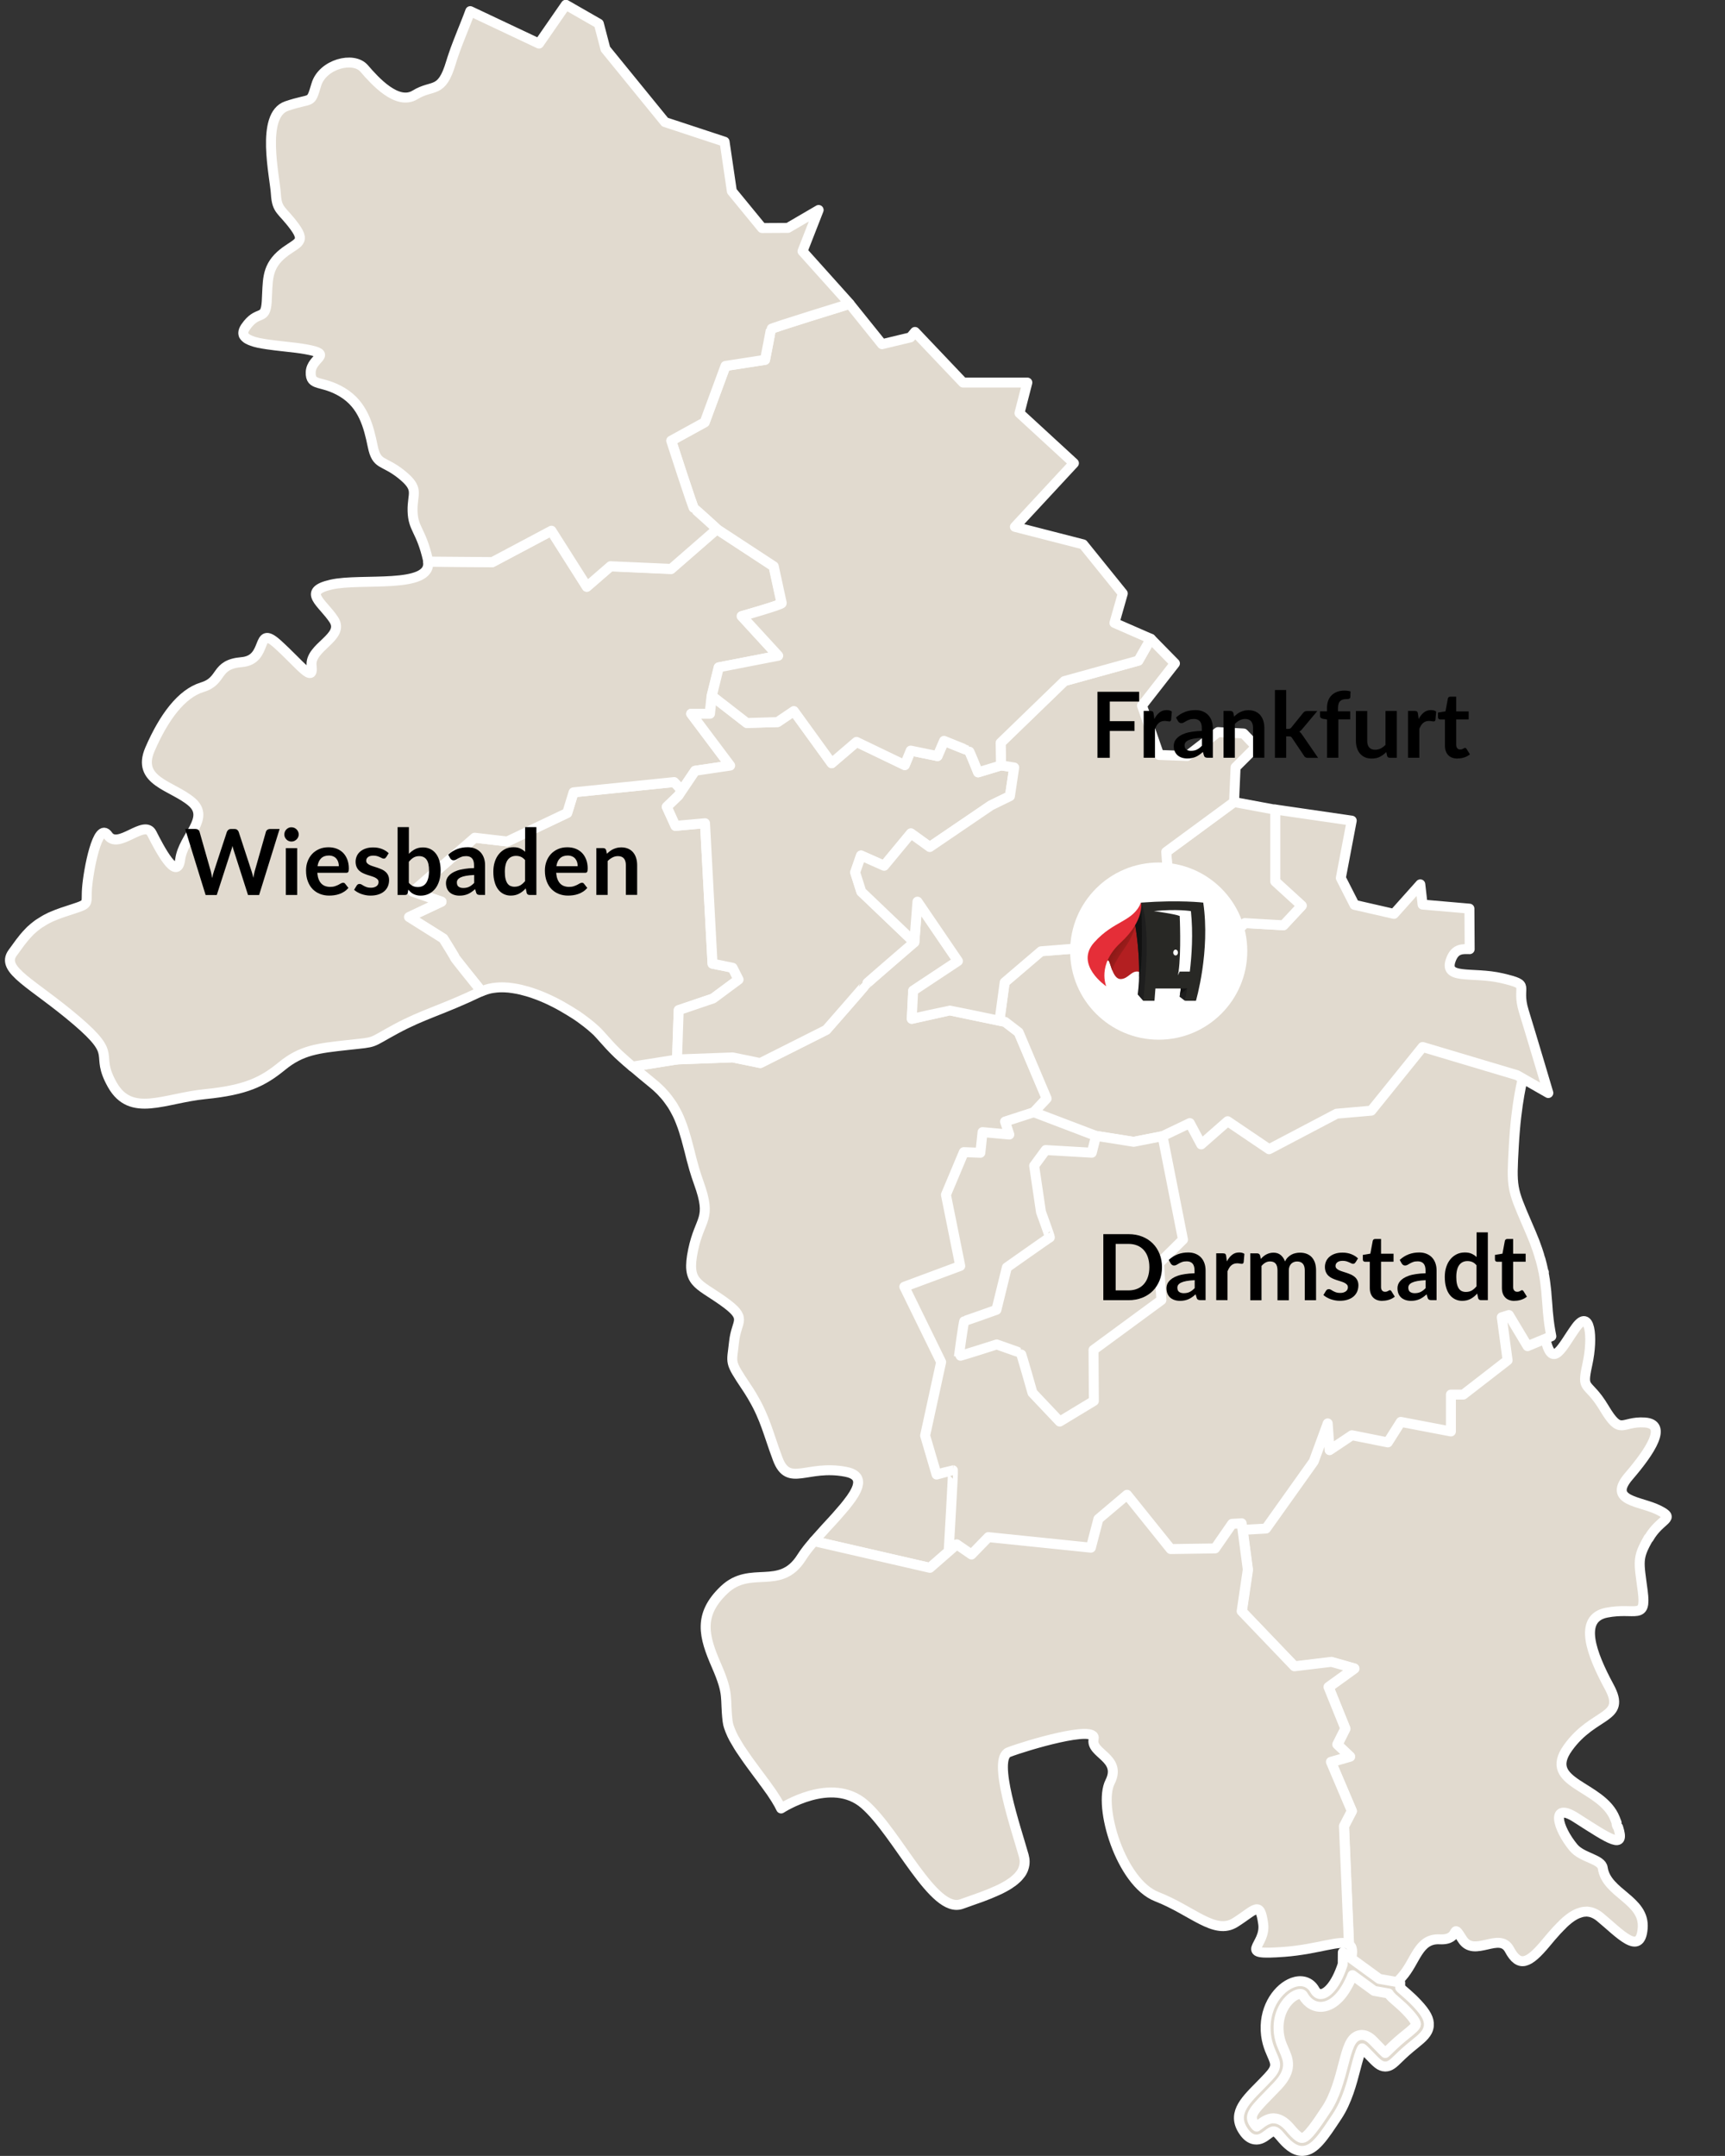 <svg xmlns="http://www.w3.org/2000/svg" xmlns:xlink="http://www.w3.org/1999/xlink" id="Ebene_1" data-name="Ebene 1" viewBox="0 0 346.65 433.16"><rect x="0" y="0" width="346.65" height="433.16" fill="#333333" stroke="none"/><defs><style>      .cls-1 {        fill: none;      }      .cls-2 {        fill: #e52e38;      }      .cls-3 {        fill: #111;      }      .cls-4 {        fill: url(#Unbenannter_Verlauf_2);      }      .cls-5 {        fill: #b31f21;      }      .cls-6 {        fill: #1e1e1e;      }      .cls-7 {        fill: #edecec;      }      .cls-8 {        fill: #282825;      }      .cls-9 {        fill: #fff;      }      .cls-10 {        fill: #e1dacf;        stroke: #fff;        stroke-linejoin: round;        stroke-width: 2px;      }      .cls-11 {        clip-path: url(#clippath);      }    </style><clipPath id="clippath"><path class="cls-1" d="M229.21,181.63c-.29.76-1.2,2.89-2.73,4.22-1.43,2-3.08,4.19-4.09,5.57-.39.93-.68,1.75-.82,2.19.02.04.03.08.05.13.3-.39.91-1.1,1.2-.67.18.28.39,1.13.71,1.94.25-1.24,1.54-3.21,2.65-4.77,2.56-3.63,3.13-8.88,3.13-8.88-.02.08-.05.17-.1.28"></path></clipPath><linearGradient id="Unbenannter_Verlauf_2" data-name="Unbenannter Verlauf 2" x1="9.22" y1="231.3" x2="9.4" y2="231.3" gradientTransform="translate(3465.13 -5453.13) rotate(35.43) scale(27.37 27.99) skewX(3.41)" gradientUnits="userSpaceOnUse"><stop offset="0" stop-color="#801814"></stop><stop offset="1" stop-color="#b31f21"></stop></linearGradient></defs><g><path class="cls-10" d="M331.3,309c-2.37,4.11-1.96,4.72-1.18,10.7.77,5.96-1.5,3.18-7.26,4.31-5.76,1.13-3.05,8.29.51,14.88,3.57,6.58-3.08,5-8.29,12.28-5.2,7.27,6.8,7.47,9.46,14.2.11.3.23.58.33.84v.03c-.02.13-.03.59.3.87,1.48,4.58-1.4,2.62-8.44-1.89-5.13-3.29-3.84,1.96-.54,5.97,1.71,2.09,5.64,2.32,5.89,4.11.76,5.2,8.51,6.37,8.03,12.13-.48,5.76-4.74.89-8.57-2.25-.46-.38-.94-.66-1.4-.84-.23-.1-.46-.16-.69-.2-.17-.03-.35-.05-.51-.07h-.08c-.08,0-.15,0-.23.02-.39,0-.77.08-1.15.22-.44.13-.89.34-1.32.61-.21.13-.43.26-.64.43-.21.15-.43.31-.64.51-.15.12-.3.23-.44.38-.15.13-.3.26-.44.43-.02,0-.03.02-.03.02-.05.03-.07.07-.1.12-.21.18-.41.39-.62.62-.13.12-.26.26-.38.39-.76.82-1.5,1.7-2.22,2.57-3.42,4.11-5.35,5.02-7.32,1.32-1.99-3.7-7.08,1.71-9.46-2.07-2.4-3.79-.15.21-4.53,0-4.39-.23-4.8,4.46-7.68,7.62-1.01,1.09-1.5,1.7-1.55,2.17l-3.42-.61-5.51-4.01c.18-.58.31-1.09.41-1.53.18-.86.18-1.48.03-1.92,0-.03-.02-.07-.03-.08-.02-.1-.07-.18-.15-.26-.03-.07-.08-.13-.15-.17-.03-.07-.08-.1-.13-.13-.02-.02-.03-.02-.05-.03l-1-23.76,1.58-3.04-4.18-9.84,3.82-1.1-2.55-2.4,1.61-3.21-3.37-8.34,5.18-3.74-4.59-1.3-7.44.89-10.6-11.07,1.23-8.36-1.23-9.3,4.18-.23,9.23-12.97,3.11-8.64h1.92l.34,4.8,3.08-2.06,6.86,1.37,2.6-4.11,9.4,1.79v-7.14h3.36l7.95-6.15-1.22-8.98,3.44-1.09,3.7,6.17,2.78-1.15c.05.25.1.53.15.79,1.45,7.09,3.49,1.96,6.27-1.86,2.78-3.8,3.5,1.86,2.27,7.47-1.23,5.61,0,3.12,3.39,8.79,3.39,5.66,3.39,2.57,8.13,2.88,4.72.31,1.14,5.76-3.19,10.8-4.33,5.05,2.25,4.94,5.97,6.8,3.69,1.84.39,1.55-1.96,5.66Z"></path><g><path class="cls-10" d="M310.27,267.68l-2.78,1.15-3.7-6.17-3.44,1.09,1.22,8.98-7.95,6.15h-3.36v7.14l-9.4-1.79-2.6,4.11-6.86-1.37-3.08,2.06-.34-4.8h-1.92l-3.11,8.64-9.23,12.97-4.18.23-1.92.11-3.42,4.94-8.92.13-8.77-10.91-5.76,4.87-1.51,5.76-20.6-2.12-3.39,3.49-2.96-2.04-1.63,1.43s.95-16.32.86-16.32-3.29.86-3.29.86l-2.3-7.83,3.22-14.78-7.4-15.12,11.24-4.18-2.88-14.3,3.6-8.57,3.32.13.44-4.15,5.38.49-.86-2.61,5.79-1.88,12.49,4.76-.86,3.39-9.26-.54-2.32,3.16,1.37,9.28s1.88,5.12,1.78,5.12-8.64,6.03-8.64,6.03l-2.09,8.51s-6.22,2.24-6.45,2.24c-.13,0-1.09,6.94-1.09,7.06,0,.1,7.6-2.34,7.6-2.34,0,0,4.71,1.68,4.81,1.68s2.37,8.03,2.37,8.03l5.48,5.79,6.86-4.15-.07-10.25,13.64-10.02-.48-7.37,4.82-4.76-4.11-20.79,5.5-2.63,2.29,4.28,5.31-4.66,8.33,5.63,13.58-7.14,6.96-.61,10.32-12.79,18.96,5.66s-1.43,4.82-1.94,14.19c-.53,9.36-.31,8.95,3.59,18.1.49,1.15.91,2.22,1.23,3.21.12.33.23.66.31.97.03.1.07.18.08.28.02.07.05.13.07.18.03.13.08.25.1.36,0,.03.02.07.02.1l.02.02c.18.64.33,1.25.44,1.83.07.28.11.56.16.84.02.02.02.05.02.05.05.25.08.46.12.69.08.39.13.79.18,1.18.05.38.1.77.13,1.13.05.38.08.76.1,1.12,0,.07.02.11.02.18.07.68.1,1.37.16,2.04.02.36.05.74.08,1.12.12,1.28.26,2.6.53,4.06Z"></path><path class="cls-10" d="M189.16,314.76l.18-3.1c.27-4.6.66-11.47.8-14.58-.78.21-1.61.43-1.61.43l-1.22.33-2.76-9.37,3.2-14.66-7.84-16,11.55-4.29-2.74-13.6,4.11-9.77,3.01.12.45-4.21,4.69.43-.65-1.98,7.47-2.42,14,5.33-1.4,5.55-9.63-.57-1.59,2.16,1.27,8.62q2.03,5.54,1.58,6.18l-.39.55h-.3c-1.09.74-5.11,3.56-7.87,5.51l-2.14,8.71-.66.24c-3.26,1.17-4.91,1.75-5.79,2.04-.16.96-.44,2.82-.64,4.25,1.48-.45,3.66-1.14,5.66-1.78l.42-.13.41.15s3.73,1.33,4.57,1.6c.88.03,1.04.57,3.33,8.66l4.54,4.8,5.34-3.22-.07-10.18,13.6-9.99-.47-7.25,4.75-4.68-4.17-21.08,7.52-3.6,2.1,3.93,4.84-4.24,8.51,5.75,13.38-6.92,6.41-.56,10.52-13.04,21.03,6.28-.36,1.24s-1.4,4.82-1.89,13.89c-.47,8.32-.41,8.46,2.63,15.52l.86,2c.51,1.19.93,2.29,1.27,3.31.12.34.24.7.34,1.05.04.12.08.26.11.42l.17.5c.19.68.34,1.32.47,1.92.04.15.07.32.1.49l.09.1v.42c.06.22.09.42.12.64.07.32.12.72.17,1.12.06.5.12.9.15,1.26.05.37.08.78.1,1.17.05.47.07.82.1,1.17l.08.99c.02.41.05.77.08,1.13.09,1.02.23,2.39.51,3.95l.19,1.03-4.78,1.98-3.75-6.25-1.43.45,1.17,8.64-8.89,6.89h-2.5v7.41l-10.07-1.92-2.61,4.12-7.21-1.44-4.49,3-.38-5.38-2.81,7.65-9.59,13.48-6.09.34-3.44,4.97-10.22.15-8.34-10.37-4.43,3.75-1.69,6.44-21.08-2.17-3.71,3.82-3.03-2.09-3.2,2.82Z"></path></g><path class="cls-10" d="M207.76,223.46l-5.79,1.88.86,2.61-5.38-.49-.44,4.15-3.32-.13-3.6,8.57,2.88,14.3-11.24,4.18,7.4,15.12-3.22,14.78,2.3,7.83s3.19-.86,3.29-.86-.86,16.32-.86,16.32l-3.77,3.29-23.29-5.36c.05-.07.1-.13.17-.2.3-.34.61-.69.92-1.03.43-.48.87-.97,1.3-1.45.44-.48.87-.95,1.32-1.43.51-.56,1-1.1,1.46-1.65.23-.26.46-.53.67-.77.1-.12.2-.22.28-.33.26-.33.53-.64.76-.96.44-.56.82-1.1,1.14-1.63.26-.44.48-.87.62-1.27.07-.15.1-.28.13-.43.02-.05.03-.1.03-.15.05-.18.07-.36.07-.53,0-1.04-.72-1.78-2.53-2.12-7.8-1.48-11.45,3.19-13.63-2.57-.54-1.43-.97-2.71-1.38-3.92-.31-.9-.59-1.76-.9-2.6-.33-.92-.69-1.81-1.1-2.73-.44-.99-.96-2.01-1.6-3.09-.11-.22-.25-.44-.39-.66-.26-.44-.56-.92-.89-1.4-3.6-5.4-2.98-4.62-2.52-9.1.46-4.48,2.93-4.58-2.2-8.23-5.15-3.65-7.41-3.6-6.03-10.23,1.38-6.63,3.85-6.02,1.14-13.53-.34-.94-.64-1.86-.91-2.78-.2-.71-.39-1.41-.58-2.11-.23-.92-.44-1.81-.69-2.7-.1-.39-.2-.77-.31-1.17-.17-.58-.33-1.13-.51-1.71-.02-.07-.05-.13-.07-.21-.13-.41-.28-.84-.44-1.23-.03-.07-.05-.15-.08-.22-.1-.28-.21-.54-.33-.82-.12-.26-.23-.53-.36-.79-.1-.2-.2-.39-.31-.59-.2-.39-.43-.79-.66-1.17,0,0-.02-.03-.03-.05-.15-.21-.28-.43-.43-.62-.22-.31-.44-.63-.69-.94-.23-.3-.49-.61-.79-.91-.23-.28-.51-.56-.79-.82-.36-.36-.76-.71-1.18-1.05-1.73-1.42-3.08-2.53-4.16-3.47l8.97-1.43,11.17-.41,5.56,1.14,13.26-6.67s7.85-8.94,7.85-9.05c0-.1,9.84-8.56,9.84-8.56l.64-8.16,8.13,11.93-9,5.96-.28,5.66s7.54-1.68,7.64-1.68,7.18,1.48,9.99,2.06c.71.15,1.15.25,1.15.25l2.72,2.09,5.63,13.3-2.58,2.75Z"></path><path class="cls-10" d="M311.14,219.61l-6.29-3.59-18.96-5.66-10.32,12.79-6.96.61-13.58,7.14-8.33-5.63-5.31,4.66-2.29-4.28-5.5,2.63-5.79,1.14-7.57-1.2-12.49-4.76,2.58-2.75-5.63-13.3-2.72-2.09s-.44-.1-1.15-.25l1.05-7.72,7.31-6.24,23.4-1.86,8.53-1.33,1.33,1.1-2.16,3.32,1.65,1.4,8.2-8.29,7.77.44,3.67-3.93-5.33-4.87v-14.45l15.39,2.24-2.19,11.52,2.75,5.4,7.92,1.81,5.3-5.93.46,4.06,9.41.82.05,8.14c-1.38-.03-2.8-.15-3.65,1.83-1.94,4.54,4.11,2.58,10.19,4.02,6.07,1.45,2.68,1.23,4.33,6.58,1.65,5.35,4.94,16.46,4.94,16.46Z"></path><path class="cls-10" d="M148.42,196.82l-5.13,3.8-6.9,2.34-.34,9.91-8.97,1.43c-.91-.77-1.63-1.4-2.27-1.99-.21-.2-.41-.38-.59-.54-1.28-1.23-2.24-2.3-3.72-3.97-.1-.1-.2-.21-.31-.33-.07-.08-.15-.18-.26-.26-.1-.12-.22-.21-.35-.33-.48-.44-1.05-.94-1.7-1.43-.16-.13-.33-.26-.51-.38-.38-.3-.79-.59-1.22-.89-.33-.23-.67-.44-1.04-.67-.2-.13-.41-.26-.62-.39-.96-.58-1.96-1.17-3.01-1.7-.53-.26-1.07-.53-1.61-.77-.05-.03-.12-.05-.18-.08-.48-.22-.97-.41-1.46-.61-.3-.11-.61-.23-.91-.33-.44-.16-.89-.3-1.33-.43-.89-.26-1.78-.48-2.65-.61-.1-.02-.21-.03-.31-.05-.31-.03-.62-.08-.92-.12-.03.02-.07,0-.1,0-.39-.03-.77-.05-1.15-.05s-.74.02-1.09.05c-.28.03-.54.07-.81.1-.02,0-.03,0-.05.02-.07.02-.15.02-.21.03s-.15.03-.21.05h-.03c-.16.03-.33.07-.48.12,0,0-.02,0-.03.02-.07,0-.13.03-.2.05-.07.02-.13.05-.2.07-.02,0-.05.02-.06.03-.25.07-.49.17-.73.26-1.94-2.4-5.35-6.65-5.35-6.75,0-.15-2.32-3.85-2.32-3.85l-6.89-4.33,6.53-3.08-5.81-2.01,12.49-10.84,6.53.76,12.05-5.73,1.28-4.15,20.21-2.06,1.56,1.66-.71,1.07-2.34,2.25,1.74,3.82,5.94-.53,1.51,28.22,4.03.82,1.2,2.37Z"></path><path class="cls-10" d="M142.66,143.4h-3.77l7.82,10.42-7.03,1.04-2.65,3.93-1.56-1.66-20.21,2.06-1.28,4.15-12.05,5.73-6.53-.76-12.49,10.84,5.81,2.01-6.53,3.08,6.89,4.33s2.32,3.7,2.32,3.85c0,.1,3.41,4.34,5.35,6.75-.1.02-.18.07-.26.1-7.72,3.7-11.32,4.43-16.92,7.45-5.61,3.03-3.6,2.57-9.68,3.24-6.06.66-9.3,1.02-13.21,4.21-3.9,3.19-7.24,4.84-15.47,5.66-8.23.82-14.86,4.77-18.63-1.86-3.75-6.63,1.5-5.5-7.24-12.95-8.74-7.45-15.32-10.14-12.8-13.58.54-.76,1.05-1.46,1.56-2.14.08-.12.17-.22.25-.31.3-.39.59-.76.92-1.12.12-.13.23-.25.33-.35.12-.13.23-.25.34-.36.1-.12.23-.23.35-.34.03-.02.07-.05.1-.08.28-.26.59-.53.92-.77.18-.15.39-.3.61-.44.02-.02.05-.03.08-.05.28-.18.56-.36.87-.54.21-.13.44-.26.69-.38.03-.02.07-.03.11-.05.28-.15.56-.3.87-.41.3-.13.62-.26.95-.39.33-.13.69-.25,1.05-.38,5.86-1.96,4.67-1.13,4.94-4.79.26-3.64,2.16-13.68,4.21-10.7,2.06,3,7.31-3.34,8.81-.41,1.48,2.93,5.09,9.87,5.71,5.25.61-4.62,6.15-8.28,2.3-11.57-3.85-3.29-11.16-4.11-8.38-10.55,2.78-6.42,6.32-11.21,10.53-12.49,4.23-1.28,2.42-4.58,7.93-5.04,5.5-.46,2.66-7.67,7.14-3.65,4.48,4.02,7.36,8.13,6.89,4.38-.46-3.77,6.73-5.71,4.48-9.22-2.27-3.49-6.58-5.71-.53-7.09,5.94-1.37,20.17.97,19.45-4.58l12.9.1,11.86-6.3,7.13,11.24,4.74-4.11,12.19.54,9.2-8.01,11.4,7.47s1.55,7.09,1.61,7.4c0,.33-8.02,2.6-8.02,2.6l7.31,7.97-11.93,2.32-1.42,5.73-.38,3.6Z"></path><g><path class="cls-10" d="M271.65,363.85l-1.58,3.04,1,23.76c-1.6-1.02-6.24,1-12.97,1.51-10.02.74-3.57-1.04-4.26-5.69-.67-4.67-1.5-2.81-5.61-.21-4.11,2.61-8.57-2.39-15.78-5.2-7.19-2.81-11.85-18.18-9.38-23.04,2.47-4.87-4.05-5.69-3.29-8.64.74-2.96-13.73,1.37-17.08,2.67-3.36,1.3,1.51,15.37,3.03,20.78.12.43.18.84.18,1.23,0,.21-.02.41-.05.61-.02.13-.05.25-.08.38-.05.18-.1.34-.16.51-.03.1-.08.18-.13.28-.08.18-.18.36-.3.53-.07.1-.13.18-.2.26-.07.1-.15.18-.21.26-.13.17-.28.31-.43.46-.18.17-.38.35-.58.51-.21.17-.41.33-.64.46-.2.15-.41.3-.64.43-.46.28-.96.54-1.45.79-.23.12-.48.23-.74.34-.95.44-1.96.84-2.98,1.22-1.4.51-2.81.99-4.08,1.45-5.63,2.06-12.82-14.19-19.47-20.01-6.65-5.84-16.8.81-16.8.81-.15-.31-.31-.62-.49-.95l-.02-.02c-.15-.28-.33-.58-.51-.87-.07-.08-.11-.18-.18-.28-.15-.25-.31-.49-.48-.74-.21-.33-.44-.66-.69-.99-.17-.23-.33-.46-.49-.69-.16-.23-.33-.48-.51-.71h-.02s0-.02-.02-.02c-.02-.02-.03-.05-.03-.05-.36-.53-.76-1.05-1.15-1.56-.92-1.25-1.88-2.52-2.73-3.77-.26-.38-.51-.76-.76-1.12,0-.02-.02-.02-.03-.03-.17-.26-.33-.51-.48-.76-.33-.54-.63-1.05-.91-1.55-.13-.26-.26-.51-.38-.76-.25-.54-.46-1.07-.63-1.58,0,0-.02-.05-.02-.07-.05-.15-.08-.3-.12-.44-.05-.21-.08-.43-.11-.64-.56-4.84.36-5.15-2.21-11.06-2.58-5.91-3.77-10.23,1.53-15.27,5.3-5.04,11.21.26,15.49-6.43.17-.27.34-.53.54-.81.12-.15.23-.31.35-.48,0,0,0-.02.02-.02.21-.31.46-.61.71-.92.3-.36.62-.74.94-1.12l23.29,5.36,3.77-3.29,1.63-1.43,2.96,2.04,3.39-3.49,20.6,2.12,1.51-5.76,5.76-4.87,8.77,10.91,8.92-.13,3.42-4.94,1.92-.11,1.23,9.3-1.23,8.36,10.6,11.07,7.44-.89,4.59,1.3-5.18,3.74,3.37,8.34-1.61,3.21,2.55,2.4-3.82,1.1,4.18,9.84Z"></path><g><path class="cls-10" d="M281.62,411.23c-3.84,3.42-2.6,3.77-6.52-.2-3.9-3.98-3.08,6.78-7.47,13.43-4.39,6.65-5.69,8.36-9.33,3.98-3.64-4.39-4.79,2.47-7.19-.76-2.4-3.23.69-5.22,4.72-9.53,4.05-4.33-.41-5.15-.2-11.11.2-5.97,5.76-9.61,7.41-6.65,1.65,2.95,5.69,1.97,8.08-5.56,0,0,.02-.03.02-.05l5.51,4.01,3.42.61v.11c0,.31.2.58.58.94.07.05.13.13.21.2.15.13.31.26.49.43.18.15.38.33.59.51.23.2.46.41.71.64.25.23.51.48.79.77.15.15.3.3.44.46,3.77,4.05,1.56,4.33-2.27,7.75Z"></path><path class="cls-10" d="M261.68,432.16c-1.74,0-3.18-1.45-4.37-2.89-1.2-1.44-1.48-1.21-2.55-.41-.68.51-1.53,1.16-2.63.99-.76-.11-1.43-.57-2.05-1.39-2.66-3.58-.08-6.19,2.91-9.22.59-.6,1.24-1.25,1.9-1.97,1.82-1.94,1.52-2.61.74-4.39-.58-1.33-1.38-3.15-1.29-5.88.15-4.66,3.16-8.15,5.97-8.83,1.63-.4,3.09.2,3.87,1.6.35.63.81.94,1.32.87,1.14-.11,2.95-1.76,4.33-6l.02-2.39,7.33,5.34,4.2.74v1.02s.09.1.17.18l1.24,1.08c.26.23.5.45.76.69.26.24.55.51.85.83.14.14.3.3.47.49,1.7,1.82,2.36,3.08,2.27,4.33-.11,1.53-1.32,2.51-2.85,3.75-.53.43-1.14.92-1.79,1.5h0c-.62.55-1.1,1.02-1.49,1.4-.99.96-1.64,1.6-2.61,1.6,0,0-.02,0-.04,0-1.04-.02-1.7-.71-3.03-2.09l-1.13-1.16c-.21-.21-.35-.33-.46-.4-.42.61-.93,2.56-1.31,4.01-.77,2.95-1.72,6.62-3.7,9.61-2.82,4.27-4.53,6.85-6.86,6.98-.06,0-.12,0-.17,0ZM255.93,425.62c.98,0,2.12.48,3.37,1.99,1.37,1.64,2.04,1.99,2.41,1.94,1.04-.06,2.97-2.99,4.85-5.82,1.74-2.64,2.64-6.08,3.36-8.84.86-3.31,1.43-5.49,3.17-5.96,1.44-.39,2.58.79,2.95,1.18l1.15,1.18c.45.47.91.95,1.19,1.19.21-.17.52-.48.81-.76.41-.4.92-.9,1.57-1.48h0c.69-.62,1.33-1.13,1.89-1.58.96-.78,1.87-1.52,1.9-1.92.01-.24-.17-.86-1.6-2.4-.15-.17-.28-.3-.41-.43-.28-.3-.53-.53-.75-.74-.24-.22-.46-.42-.68-.61l-1.3-1.14c-.29-.27-.56-.57-.75-.9l-2.92-.52-4.35-3.17c-1.52,3.83-3.67,6.12-6.02,6.36-1.53.16-2.99-.66-3.85-2.19-.1-.18-.29-.52-.99-.34-1.6.38-3.87,2.82-3.99,6.4-.07,2.14.53,3.53,1.07,4.75.87,1.97,1.76,4.01-1.22,7.2-.69.73-1.34,1.4-1.95,2.02-3.3,3.34-3.89,4.21-2.67,5.85.24.32.37.39.37.39.05-.04.42-.32.67-.5.59-.45,1.55-1.17,2.74-1.17Z"></path></g></g><path class="cls-10" d="M233.39,261.2l-13.64,10.02.07,10.25-6.86,4.15-5.48-5.79s-2.27-8.03-2.37-8.03-4.81-1.68-4.81-1.68c0,0-7.6,2.44-7.6,2.34,0-.12.96-7.06,1.09-7.06.23,0,6.45-2.24,6.45-2.24l2.09-8.51s8.54-6.03,8.64-6.03-1.78-5.12-1.78-5.12l-1.37-9.28,2.32-3.16,9.26.54.86-3.39,7.57,1.2,5.79-1.14,4.11,20.79-4.82,4.76.48,7.37Z"></path><polygon class="cls-10" points="261.59 181.97 257.92 185.91 250.16 185.46 241.96 193.76 240.31 192.36 242.47 189.03 241.14 187.93 232.61 189.26 235.28 183.41 234.36 171.16 247.98 161.14 255.75 162.59 256.26 162.65 256.26 177.1 261.59 181.97"></polygon><path class="cls-10" d="M203.81,154.19l-.86,5.76-3.82,1.86-12.29,8.36-3.79-2.73-5.38,6.5-4.64-2.06-1.18,3.39,1.23,3.87,10.65,10.17s-9.84,8.46-9.84,8.56c0,.11-7.85,9.05-7.85,9.05l-13.26,6.67-5.56-1.14-11.17.41.34-9.91,6.9-2.34,5.13-3.8-1.2-2.37-4.03-.82-1.51-28.22-5.94.53-1.74-3.82,2.34-2.25.71-1.07,2.65-3.93,7.03-1.04-7.82-10.42h3.77l.38-3.6,7.03,5.46,6.17-.18,3.29-2.22,7.59,10.48,5-4.28,9.69,4.66,1.2-2.91,5.38,1.1,1.32-3.06s4.89,1.99,5,1.99c.1,0,1.84,4.34,1.84,4.34l4.61-1.4,2.65.41Z"></path><path class="cls-10" d="M252.46,150.01l-4.16,4.15-.31,6.98-13.63,10.02.92,12.25-2.67,5.86-23.4,1.86-7.31,6.24-1.05,7.72c-2.81-.58-9.89-2.06-9.99-2.06s-7.64,1.68-7.64,1.68l.28-5.66,9-5.96-8.13-11.93-.64,8.16-10.65-10.17-1.23-3.87,1.18-3.39,4.64,2.06,5.38-6.5,3.79,2.73,12.29-8.36,3.82-1.86.86-5.76-2.65-.41-.08-4.53,12.82-12.41,14.86-4.11,2.5-4.39,4.85,4.94-6.62,8.48,3.44,9.91,5.65.21,6.2-4.8,5.12.28,2.55,2.67Z"></path><path class="cls-10" d="M231.26,128.34l-2.5,4.39-14.86,4.11-12.82,12.41.08,4.53-4.61,1.4s-1.75-4.34-1.84-4.34c-.12,0-5-1.99-5-1.99l-1.32,3.06-5.38-1.1-1.2,2.91-9.69-4.66-5,4.28-7.59-10.48-3.29,2.22-6.17.18-7.03-5.46,1.42-5.73,11.93-2.32-7.31-7.97s8.02-2.27,8.02-2.6c-.07-.31-1.61-7.4-1.61-7.4l-11.4-7.47s-4.39-4.05-4.61-4.11c-.2-.07-4.59-13.64-4.59-13.64l6.73-3.7,4.18-11.32,7.95-1.23s1.17-5.96,1.17-6.17c0-.2,15.83-5.07,15.83-5.07l6.5,8.08,5.71-1.37.91-1.09,9.66,10.17h12.92l-1.58,6.14,10.94,10.06-11.86,12.79,13.71,3.52,7.97,9.87-1.68,5.91,7.34,3.21Z"></path></g><path class="cls-10" d="M170.74,61.05s-15.83,4.87-15.83,5.07c0,.21-1.17,6.17-1.17,6.17l-7.95,1.23-4.18,11.32-6.73,3.7s4.39,13.58,4.59,13.64c.22.07,4.61,4.11,4.61,4.11l-9.2,8.01-12.19-.54-4.74,4.11-7.13-11.24-11.86,6.3-12.9-.1c-.02-.12-.03-.25-.07-.36-1.38-6.02-2.98-6.12-3.08-9.77-.1-3.65,1.5-4.36-2.21-7.36-3.7-2.98-4.99-1.7-5.81-5.71-.82-4-1.91-8.28-6.07-10.8-4.16-2.52-6.48-1.07-6.38-4.06.12-2.98,4.74-3.54-.92-4.58-1.25-.23-2.67-.39-4.08-.54-.34-.03-.71-.08-1.05-.12-.15-.02-.3-.03-.44-.05-.22-.03-.41-.05-.61-.07-.51-.07-1.02-.13-1.51-.2-.33-.05-.64-.1-.96-.15-.61-.1-1.17-.21-1.68-.36-.13-.03-.25-.07-.36-.12-.38-.12-.72-.26-1.02-.43-.15-.08-.28-.16-.38-.26t-.02-.02c-.12-.1-.22-.2-.3-.31l-.02-.02c-.07-.08-.12-.18-.15-.28v-.03c-.03-.1-.05-.21-.05-.33,0-.33.13-.71.43-1.15,2.53-3.7,4.02-1.07,4.28-5.14.25-4.06-.1-6.63,2.76-9.27,2.9-2.62,5.41-2.3,2.83-5.81-2.57-3.49-3.54-3.13-3.75-6.58-.2-3.44-3.13-15.83,2.17-17.64,5.28-1.79,4.72-.2,5.96-4.31,1.23-4.11,7.45-5.76,9.61-3.24,2.17,2.52,6.65,7.5,10.24,5.3,3.6-2.21,5.3-.08,7.21-6.5.15-.49.31-1,.49-1.51.12-.36.25-.74.39-1.12.17-.44.33-.91.51-1.35.51-1.35,1.07-2.68,1.56-3.94.33-.84.66-1.65.92-2.4l13.81,6.52,5.4-7.8,6.63,3.8,1.33,5.09,11.96,14.68,11.98,3.95,1.46,9.94,6.07,7.4,5.2-.03,6.17-3.6-3.24,8.29,9.45,10.53Z"></path><g><rect class="cls-1" x="180.54" y="247.59" width="166.11" height="16.82"></rect><path d="M233.51,254.59c0,.97-.16,1.87-.49,2.68s-.78,1.51-1.37,2.1c-.59.59-1.29,1.04-2.12,1.37-.83.32-1.74.49-2.75.49h-5.06v-13.27h5.06c1.01,0,1.93.16,2.75.49.83.33,1.53.78,2.12,1.37s1.04,1.28,1.37,2.1.49,1.71.49,2.68ZM230.97,254.59c0-.73-.1-1.38-.29-1.96s-.47-1.07-.83-1.47-.8-.71-1.32-.92c-.52-.21-1.1-.32-1.75-.32h-2.58v9.34h2.58c.65,0,1.23-.11,1.75-.32.52-.21.96-.52,1.32-.92s.64-.89.83-1.47c.19-.58.29-1.23.29-1.96Z"></path><path d="M234.87,253.13c1.08-.99,2.38-1.49,3.91-1.49.55,0,1.04.09,1.48.27s.8.43,1.1.75c.3.32.53.71.68,1.15.16.45.23.94.23,1.47v5.94h-1.03c-.21,0-.38-.03-.5-.1-.12-.06-.21-.19-.27-.39l-.2-.68c-.24.21-.47.4-.7.56s-.46.3-.71.41c-.25.11-.51.19-.79.25s-.58.09-.92.09c-.4,0-.76-.05-1.1-.16-.34-.11-.63-.27-.87-.48-.24-.21-.43-.48-.57-.8-.13-.32-.2-.69-.2-1.11,0-.24.04-.48.12-.71.08-.24.21-.46.39-.67.18-.21.41-.42.7-.61.29-.19.64-.35,1.06-.5s.91-.26,1.46-.34c.56-.09,1.19-.14,1.91-.16v-.55c0-.63-.13-1.1-.4-1.4-.27-.3-.66-.45-1.17-.45-.37,0-.67.04-.91.13-.24.09-.45.18-.64.29-.18.11-.35.2-.5.29-.15.09-.32.13-.5.13-.16,0-.29-.04-.4-.12-.11-.08-.2-.18-.27-.29l-.4-.72ZM240.07,257.21c-.65.03-1.21.09-1.65.17-.45.08-.8.19-1.07.32-.27.13-.46.28-.58.45-.12.17-.17.36-.17.56,0,.4.12.68.35.85.24.17.54.26.92.26.46,0,.87-.08,1.21-.25.34-.17.67-.42,1-.77v-1.59Z"></path><path d="M246.54,253.45c.29-.56.64-1,1.05-1.33s.88-.48,1.43-.48c.43,0,.78.09,1.05.28l-.15,1.7c-.03.11-.08.19-.13.23-.06.05-.14.07-.23.07-.09,0-.23-.01-.41-.05-.18-.03-.36-.05-.53-.05-.25,0-.47.04-.67.11-.2.07-.37.18-.53.32s-.29.3-.41.5c-.12.2-.23.42-.33.67v5.8h-2.27v-9.41h1.33c.23,0,.39.04.49.12.09.08.15.23.18.45l.14,1.06Z"></path><path d="M251.25,261.23v-9.41h1.39c.29,0,.49.14.58.41l.15.7c.17-.18.34-.35.52-.5.18-.15.37-.28.58-.39.21-.11.43-.2.66-.26s.49-.1.78-.1c.59,0,1.08.16,1.46.48.38.32.67.75.86,1.28.15-.31.33-.58.55-.8s.46-.41.72-.55.54-.25.84-.31c.3-.07.59-.1.89-.1.52,0,.98.08,1.38.24.4.16.74.39,1.02.7.28.31.48.68.63,1.12.14.44.21.95.21,1.51v5.99h-2.27v-5.99c0-.6-.13-1.05-.39-1.35s-.65-.45-1.16-.45c-.23,0-.45.04-.65.12-.2.08-.37.19-.52.34-.15.15-.27.34-.35.56-.09.23-.13.49-.13.78v5.99h-2.28v-5.99c0-.63-.13-1.09-.38-1.38-.25-.29-.63-.43-1.12-.43-.33,0-.64.08-.92.24s-.55.38-.79.67v6.89h-2.27Z"></path><path d="M272.36,253.65c-.06.1-.13.17-.19.21-.07.04-.15.06-.26.06-.11,0-.23-.03-.35-.09-.13-.06-.27-.13-.44-.21-.17-.08-.35-.14-.56-.21-.21-.06-.46-.09-.75-.09-.45,0-.8.09-1.05.28-.25.19-.38.44-.38.74,0,.2.07.37.2.51.13.14.31.26.52.36.22.1.46.2.74.28.28.08.56.17.84.27.28.1.56.21.84.33.27.13.52.29.74.48s.39.42.52.69c.13.27.2.59.2.97,0,.45-.08.87-.24,1.25-.16.38-.4.71-.72.99s-.71.5-1.18.65c-.47.16-1.01.23-1.62.23-.32,0-.64-.03-.95-.09-.31-.06-.61-.14-.89-.24-.28-.1-.55-.23-.79-.37-.24-.14-.45-.29-.64-.46l.52-.86c.07-.1.15-.18.24-.24.09-.05.21-.08.35-.08s.27.04.4.12c.12.08.27.17.44.26s.36.18.58.26c.22.08.51.12.85.12.27,0,.5-.03.69-.1.19-.06.35-.15.48-.25.12-.1.22-.22.28-.36.06-.14.09-.28.09-.43,0-.22-.07-.4-.2-.54-.13-.14-.31-.26-.52-.37-.22-.1-.46-.2-.74-.28-.28-.08-.56-.17-.85-.27-.29-.1-.58-.21-.85-.34-.28-.13-.53-.3-.74-.5-.22-.2-.39-.45-.52-.74-.13-.29-.2-.65-.2-1.06,0-.39.08-.75.23-1.1.15-.35.38-.65.67-.91.3-.26.67-.47,1.11-.62.44-.16.96-.23,1.54-.23.65,0,1.24.11,1.77.32s.98.5,1.33.84l-.51.82Z"></path><path d="M277.82,261.37c-.82,0-1.45-.23-1.89-.69-.44-.46-.66-1.1-.66-1.91v-5.26h-.96c-.12,0-.23-.04-.31-.12-.09-.08-.13-.2-.13-.36v-.9l1.51-.25.48-2.57c.03-.12.09-.22.17-.28.09-.07.2-.1.33-.1h1.17v2.96h2.51v1.61h-2.51v5.1c0,.29.07.52.22.69s.34.25.59.25c.14,0,.26-.02.35-.05.1-.03.18-.07.25-.11.07-.04.13-.07.19-.11.05-.03.11-.05.17-.05.07,0,.12.02.17.05.04.03.09.08.14.15l.68,1.1c-.33.28-.71.48-1.14.62s-.87.21-1.33.21Z"></path><path d="M281.29,253.13c1.08-.99,2.38-1.49,3.91-1.49.55,0,1.04.09,1.48.27s.8.43,1.1.75c.3.32.53.71.68,1.15.16.45.23.94.23,1.47v5.94h-1.03c-.21,0-.38-.03-.5-.1-.12-.06-.21-.19-.27-.39l-.2-.68c-.24.21-.47.4-.7.56s-.46.3-.71.41c-.25.11-.51.19-.79.25s-.58.09-.92.09c-.4,0-.76-.05-1.1-.16-.34-.11-.63-.27-.87-.48-.24-.21-.43-.48-.57-.8-.13-.32-.2-.69-.2-1.11,0-.24.04-.48.12-.71.08-.24.21-.46.39-.67.18-.21.41-.42.7-.61.29-.19.64-.35,1.06-.5s.91-.26,1.46-.34c.56-.09,1.19-.14,1.91-.16v-.55c0-.63-.13-1.1-.4-1.4-.27-.3-.66-.45-1.17-.45-.37,0-.67.04-.91.13-.24.09-.45.18-.64.29-.18.11-.35.2-.5.29-.15.09-.32.13-.5.13-.16,0-.29-.04-.4-.12-.11-.08-.2-.18-.27-.29l-.4-.72ZM286.48,257.21c-.65.03-1.21.09-1.65.17-.45.08-.8.19-1.07.32-.27.13-.46.28-.58.45-.12.17-.17.36-.17.56,0,.4.12.68.35.85.24.17.54.26.92.26.46,0,.87-.08,1.21-.25.34-.17.67-.42,1-.77v-1.59Z"></path><path d="M298.99,247.59v13.63h-1.38c-.3,0-.49-.14-.57-.41l-.19-.91c-.38.43-.81.79-1.31,1.06-.49.27-1.07.4-1.72.4-.51,0-.98-.11-1.41-.32-.43-.21-.8-.52-1.11-.93-.31-.41-.55-.91-.71-1.51-.17-.6-.25-1.28-.25-2.05,0-.7.09-1.35.28-1.95.19-.6.46-1.12.82-1.56.35-.44.78-.78,1.27-1.03.5-.25,1.05-.37,1.67-.37.53,0,.98.08,1.35.25s.71.39,1,.67v-4.96h2.27ZM296.72,254.22c-.26-.31-.54-.53-.84-.66-.3-.13-.63-.19-.98-.19s-.65.06-.93.19c-.28.13-.51.32-.71.58-.2.26-.35.59-.45.99-.1.4-.16.87-.16,1.42s.04,1.02.13,1.4c.09.38.22.69.38.94.17.24.37.42.61.52.24.11.5.16.8.16.47,0,.87-.1,1.2-.29.33-.2.64-.47.94-.83v-4.22Z"></path><path d="M304.37,261.37c-.82,0-1.45-.23-1.89-.69-.44-.46-.66-1.1-.66-1.91v-5.26h-.96c-.12,0-.23-.04-.31-.12-.09-.08-.13-.2-.13-.36v-.9l1.51-.25.48-2.57c.03-.12.09-.22.17-.28.09-.07.2-.1.33-.1h1.17v2.96h2.51v1.61h-2.51v5.1c0,.29.07.52.22.69s.34.25.59.25c.14,0,.26-.02.35-.05.1-.03.18-.07.25-.11.07-.04.13-.07.19-.11.05-.03.11-.05.17-.05.07,0,.12.02.17.05.04.03.09.08.14.15l.68,1.1c-.33.28-.71.48-1.14.62s-.87.21-1.33.21Z"></path></g><g><circle class="cls-9" cx="232.85" cy="191.09" r="17.8"></circle><g><path class="cls-5" d="M221.46,193.97s.98-1.48,1.37-.9c.39.58.84,3.66,2.37,3.64s2.16-1.75,3.55-1.49c1.39.25,5.2,4.86,9.39,2.05,4.19-2.81-2.38-8-2.38-8l-6.45-7.91s-1.18,3.62-3.58,5.05c-2.39,1.43-4.28,7.57-4.28,7.57"></path><g class="cls-11"><polygon class="cls-4" points="223.96 177.54 235.24 185.56 226.93 198.82 215.65 190.79 223.96 177.54"></polygon></g><path class="cls-6" d="M238.12,201.08l-1.09-.84s.34-1.35.21-2.48c-.14-1.13,2.02,0,2.02,0l-1.13,3.31Z"></path><path class="cls-3" d="M237.11,199.86l1.48-1.26-1.32-.43c.02.64-.08,1.29-.15,1.69"></path><path class="cls-6" d="M229.32,181.35l-1.38,3.46s1.62,8.01.69,15l1.12,1.28s2.84-7.28,2.36-10.27c-.48-2.98-1.65-8.66-2.79-9.46"></path><path class="cls-8" d="M241.8,181.35s-4.65-.58-12.48,0c0,0,2.16,3.62.43,19.73h2.25c.08-.98.13-1.71.13-1.71.02-.26.04-.51.06-.76h6.4c-.09.49-.15.76-.15.76,0,0-.08.62-.32,1.71h2.21s2.92-9.93,1.47-19.73"></path><path class="cls-9" d="M239.32,183.06s-2.77-.48-7.44,0c0,0,4.18.55,5.19.98,0,0,.33,7.26-.23,11.17h2.26c.38-3.14.7-7.66.22-12.16"></path><path class="cls-9" d="M236.72,191.38c0,.33-.21.59-.48.59s-.48-.27-.48-.59.21-.59.48-.59c.26,0,.48.27.48.59"></path><path class="cls-7" d="M236.25,191.88c.12,0,.23-.07.3-.19-.06.04-.12.07-.19.07-.21,0-.38-.22-.38-.5,0-.12.03-.22.08-.31-.12.09-.19.25-.19.43,0,.27.17.5.38.5"></path><path class="cls-3" d="M228.59,183.18l-.65,1.63s1.12,5.55.96,11.45h0c.98-2.2.42-14.9.42-14.9,0,0-.3.98-.32,1.29,0,.09-.17.29-.41.54"></path><path class="cls-2" d="M229.32,181.35s.71,3.6-4.11,8.04c-4.82,4.44-2.9,8.77-2.9,8.77,0,0-6.43-4.33-2.43-8.81,4.01-4.48,7.71-4.04,9.44-8.01"></path><path class="cls-9" d="M236.83,195.22s-.07.57-.11.75l.39-.88-.28.14Z"></path></g></g><g><rect class="cls-1" x="174.22" y="138.63" width="166.11" height="16.82"></rect><path d="M223.02,140.96v3.93h4.97v1.97h-4.97v5.4h-2.48v-13.27h8.37v1.96h-5.89Z"></path><path d="M231.96,144.48c.29-.56.64-1,1.05-1.33.4-.32.88-.48,1.43-.48.43,0,.78.09,1.05.28l-.15,1.7c-.03.11-.08.19-.13.23-.06.05-.14.07-.23.07-.09,0-.23-.02-.41-.05-.18-.03-.36-.05-.53-.05-.25,0-.47.04-.67.11-.2.07-.37.18-.53.32s-.29.3-.41.5c-.12.2-.23.42-.33.67v5.8h-2.27v-9.41h1.33c.23,0,.39.04.49.12.09.08.15.23.18.44l.14,1.06Z"></path><path d="M236.33,144.16c1.08-.99,2.38-1.49,3.91-1.49.55,0,1.04.09,1.48.27.43.18.8.43,1.1.75.3.32.53.71.68,1.15.16.45.23.94.23,1.47v5.94h-1.03c-.21,0-.38-.03-.5-.1-.12-.06-.21-.19-.27-.39l-.2-.68c-.24.21-.47.4-.7.56-.23.16-.46.3-.71.41-.25.11-.51.19-.79.25s-.58.09-.92.09c-.4,0-.76-.05-1.1-.16-.34-.11-.63-.27-.87-.48-.24-.21-.43-.48-.57-.8s-.2-.69-.2-1.11c0-.24.04-.48.12-.71.08-.24.21-.46.39-.67.18-.21.41-.42.7-.61.29-.19.64-.35,1.06-.5s.91-.26,1.46-.34c.56-.09,1.19-.14,1.91-.16v-.55c0-.63-.13-1.1-.4-1.4-.27-.3-.66-.45-1.17-.45-.37,0-.67.04-.91.13-.24.09-.45.18-.64.29s-.35.2-.5.29c-.15.09-.32.13-.5.13-.16,0-.29-.04-.4-.12-.11-.08-.2-.18-.27-.29l-.4-.72ZM241.52,148.24c-.65.03-1.21.09-1.65.17s-.8.19-1.07.32c-.27.13-.46.28-.58.45-.12.17-.17.36-.17.56,0,.4.12.68.35.85.24.17.54.26.92.26.46,0,.87-.08,1.21-.25.34-.17.67-.42,1-.77v-1.59Z"></path><path d="M247.98,144c.19-.19.39-.37.6-.53.21-.16.43-.3.67-.41.24-.11.49-.2.76-.27.27-.06.56-.1.88-.1.51,0,.97.09,1.37.26s.73.42,1,.73c.27.31.47.69.61,1.13s.21.92.21,1.44v5.99h-2.27v-5.99c0-.57-.13-1.02-.39-1.33-.26-.31-.66-.47-1.2-.47-.39,0-.76.09-1.1.27-.34.18-.67.42-.97.72v6.81h-2.27v-9.41h1.39c.29,0,.49.14.58.41l.16.74Z"></path><path d="M258.47,138.63v7.81h.42c.15,0,.27-.02.36-.06.09-.04.18-.12.27-.24l2.34-2.89c.1-.13.21-.23.33-.29s.27-.1.46-.1h2.07l-2.93,3.5c-.21.28-.43.49-.68.63.13.09.24.2.34.32.1.12.2.25.29.39l3.14,4.57h-2.04c-.18,0-.33-.03-.46-.09-.13-.06-.24-.16-.32-.32l-2.4-3.57c-.09-.14-.17-.23-.27-.28s-.23-.06-.41-.06h-.51v4.31h-2.27v-13.63h2.27Z"></path><path d="M266.68,152.26v-7.71l-.82-.13c-.18-.04-.32-.1-.43-.19-.11-.09-.16-.22-.16-.38v-.93h1.4v-.7c0-.54.08-1.02.24-1.45.16-.43.39-.79.7-1.09s.67-.53,1.11-.69c.43-.16.92-.24,1.47-.24.43,0,.84.06,1.21.17l-.05,1.14c0,.09-.03.15-.07.21-.04.05-.1.09-.17.12-.07.03-.15.05-.24.06-.09,0-.19.01-.29.01-.27,0-.51.03-.72.09s-.39.16-.54.3c-.15.14-.26.33-.33.57s-.11.53-.11.88v.62h2.45v1.61h-2.38v7.72h-2.27Z"></path><path d="M280.7,142.85v9.41h-1.39c-.3,0-.49-.14-.57-.41l-.16-.75c-.39.39-.81.71-1.28.95-.46.24-1.01.36-1.64.36-.51,0-.97-.09-1.36-.26-.39-.17-.73-.42-1-.74-.27-.32-.47-.7-.61-1.13-.14-.44-.21-.92-.21-1.44v-5.98h2.27v5.98c0,.58.13,1.02.4,1.33.27.31.67.47,1.2.47.39,0,.76-.09,1.1-.26.34-.17.67-.41.97-.72v-6.81h2.27Z"></path><path d="M285.08,144.48c.29-.56.64-1,1.05-1.33.4-.32.88-.48,1.43-.48.43,0,.78.09,1.05.28l-.15,1.7c-.03.11-.08.19-.13.23-.06.05-.14.07-.23.07-.09,0-.23-.02-.41-.05-.18-.03-.36-.05-.53-.05-.25,0-.47.04-.67.11-.2.07-.37.18-.53.32s-.29.3-.41.5c-.12.2-.23.42-.33.67v5.8h-2.27v-9.41h1.33c.23,0,.39.04.49.12.09.08.15.23.18.44l.14,1.06Z"></path><path d="M292.92,152.41c-.82,0-1.45-.23-1.89-.69-.44-.46-.66-1.1-.66-1.91v-5.26h-.96c-.12,0-.23-.04-.31-.12-.09-.08-.13-.2-.13-.36v-.9l1.51-.25.48-2.57c.03-.12.09-.22.17-.28.09-.07.2-.1.33-.1h1.17v2.96h2.51v1.61h-2.51v5.1c0,.29.07.52.22.69.14.17.34.25.59.25.14,0,.26-.02.35-.05.1-.03.18-.07.25-.11s.13-.07.19-.11c.05-.03.11-.05.17-.05.07,0,.12.02.17.05.04.03.09.08.14.15l.68,1.1c-.33.28-.71.48-1.14.62s-.87.21-1.33.21Z"></path></g><g><rect class="cls-1" y="166.18" width="166.11" height="16.82"></rect><path d="M56.19,166.55l-4.12,13.27h-2.23l-2.9-9.06c-.08-.22-.15-.49-.22-.81-.04.15-.07.3-.11.43-.04.13-.08.26-.12.38l-2.93,9.06h-2.24l-4.11-13.27h2.06c.21,0,.39.05.54.15.14.1.24.24.29.41l2.26,7.94c.05.2.1.41.14.64.04.23.09.47.14.72.05-.26.1-.5.16-.72.06-.23.12-.44.19-.63l2.61-7.94c.05-.14.15-.27.29-.39s.32-.17.53-.17h.72c.21,0,.39.05.52.16.13.1.24.24.3.4l2.6,7.94c.13.38.25.82.35,1.31.08-.48.17-.92.27-1.31l2.26-7.94c.04-.15.13-.29.28-.39.15-.11.33-.17.54-.17h1.94Z"></path><path d="M60.03,167.66c0,.2-.04.38-.12.55-.08.17-.18.32-.32.45-.13.13-.29.23-.46.31-.18.08-.37.11-.57.11s-.38-.04-.55-.11-.33-.18-.45-.31c-.13-.13-.23-.28-.31-.45-.08-.17-.11-.35-.11-.55s.04-.39.11-.57c.08-.18.18-.33.31-.46.13-.13.28-.23.45-.31.17-.08.36-.11.55-.11s.39.04.57.11c.18.08.33.18.46.31.13.13.24.28.32.46.08.18.12.37.12.57ZM59.72,170.4v9.41h-2.28v-9.41h2.28Z"></path><path d="M63.77,175.39c.04.48.12.9.26,1.25s.31.64.53.87c.22.23.48.4.78.51s.64.17,1,.17.68-.04.95-.13c.27-.09.5-.18.7-.28.2-.1.37-.2.52-.29.15-.08.29-.13.44-.13.19,0,.33.07.42.21l.65.83c-.25.29-.53.54-.84.74-.31.2-.64.36-.98.48-.34.12-.68.2-1.04.25-.35.05-.69.07-1.02.07-.65,0-1.26-.11-1.83-.33-.56-.22-1.05-.54-1.47-.96-.42-.42-.74-.95-.98-1.58-.24-.63-.36-1.35-.36-2.18,0-.64.1-1.25.31-1.81.21-.57.51-1.06.89-1.48.39-.42.86-.75,1.42-1,.56-.25,1.19-.37,1.89-.37.59,0,1.14.09,1.64.28.5.19.93.47,1.29.83.36.36.64.81.85,1.34.2.53.31,1.13.31,1.81,0,.34-.04.57-.11.69-.07.12-.21.18-.42.18h-5.83ZM68.09,174.03c0-.29-.04-.57-.12-.83-.08-.26-.21-.49-.37-.68-.17-.2-.37-.35-.63-.46-.25-.11-.55-.17-.89-.17-.65,0-1.17.19-1.55.56-.38.37-.62.9-.72,1.59h4.28Z"></path><path d="M77.57,172.24c-.06.1-.13.17-.19.21-.07.04-.15.06-.26.06-.11,0-.23-.03-.35-.09-.13-.06-.27-.13-.44-.21-.17-.08-.35-.15-.56-.21-.21-.06-.46-.09-.75-.09-.45,0-.8.09-1.05.28-.25.19-.38.44-.38.74,0,.2.07.37.2.51.13.14.31.26.52.36.22.1.46.2.74.28.28.08.56.17.84.27s.56.21.84.33c.27.12.52.28.74.48.22.19.39.42.52.69.13.27.2.59.2.97,0,.45-.08.87-.24,1.25s-.4.71-.72.99-.71.5-1.18.65c-.47.16-1.01.23-1.62.23-.32,0-.64-.03-.95-.09-.31-.06-.61-.14-.89-.24-.28-.1-.55-.23-.79-.37-.24-.14-.45-.29-.64-.46l.52-.86c.07-.1.15-.18.24-.24s.21-.08.35-.08.27.04.4.12c.12.08.27.17.44.26s.36.18.58.26c.22.08.51.12.85.12.27,0,.5-.03.69-.1.19-.06.35-.15.48-.25.12-.1.22-.22.28-.36.06-.14.09-.28.09-.43,0-.22-.07-.4-.2-.54-.13-.14-.31-.26-.52-.37-.22-.1-.46-.2-.74-.28-.28-.08-.56-.17-.85-.27-.29-.1-.58-.21-.85-.34-.28-.13-.53-.3-.74-.5-.22-.2-.39-.45-.52-.74s-.2-.65-.2-1.06c0-.38.08-.75.23-1.1.15-.35.38-.65.67-.91.3-.26.67-.47,1.11-.62.44-.16.96-.23,1.54-.23.65,0,1.24.11,1.77.32s.98.5,1.33.84l-.51.82Z"></path><path d="M82.16,171.56c.38-.4.8-.71,1.26-.95s.99-.35,1.58-.35c.54,0,1.04.11,1.47.32.44.21.81.52,1.12.92.31.4.55.88.71,1.45.17.57.25,1.21.25,1.92,0,.76-.09,1.46-.28,2.08s-.46,1.16-.81,1.6c-.35.44-.78.79-1.27,1.03-.5.24-1.05.37-1.65.37-.29,0-.56-.03-.8-.09-.24-.06-.46-.14-.66-.24-.2-.1-.39-.23-.55-.38-.17-.15-.33-.32-.48-.5l-.1.63c-.04.16-.1.27-.19.34-.09.07-.21.1-.36.1h-1.5v-13.63h2.27v5.38ZM82.16,177.37c.26.31.54.53.84.66.3.13.62.19.96.19s.66-.06.94-.19.51-.32.71-.59c.2-.27.34-.61.45-1.02.1-.41.16-.91.16-1.48,0-1.03-.17-1.78-.51-2.24-.34-.46-.83-.69-1.48-.69-.43,0-.81.1-1.14.3s-.63.48-.93.84v4.22Z"></path><path d="M90.08,171.71c1.08-.99,2.38-1.49,3.91-1.49.55,0,1.04.09,1.48.27s.8.43,1.1.75.53.71.68,1.15c.16.45.23.94.23,1.47v5.95h-1.03c-.21,0-.38-.03-.5-.1s-.21-.19-.27-.39l-.2-.68c-.24.21-.47.4-.7.56-.23.16-.46.3-.71.41-.25.11-.51.19-.79.25-.28.06-.58.09-.92.09-.4,0-.76-.05-1.1-.16-.34-.11-.63-.27-.87-.48-.24-.21-.43-.48-.57-.8-.13-.32-.2-.69-.2-1.11,0-.24.04-.47.12-.71.08-.24.21-.46.39-.67.18-.21.41-.42.7-.61.29-.19.64-.35,1.06-.5s.91-.26,1.46-.34c.56-.09,1.19-.14,1.91-.16v-.55c0-.63-.13-1.1-.4-1.4-.27-.3-.66-.45-1.17-.45-.37,0-.67.04-.91.13-.24.09-.45.18-.64.29-.18.11-.35.2-.5.29-.15.09-.32.13-.5.13-.16,0-.29-.04-.4-.12-.11-.08-.2-.18-.27-.29l-.4-.72ZM95.28,175.8c-.65.03-1.21.09-1.65.17-.45.08-.8.19-1.07.32-.27.13-.46.28-.58.45-.12.17-.17.36-.17.56,0,.4.12.68.35.85s.54.26.92.26c.46,0,.87-.08,1.21-.25.34-.17.67-.42,1-.77v-1.59Z"></path><path d="M107.79,166.18v13.63h-1.38c-.3,0-.49-.14-.57-.41l-.19-.91c-.38.43-.81.79-1.31,1.05-.49.27-1.07.4-1.72.4-.51,0-.98-.11-1.41-.32-.43-.21-.8-.52-1.11-.93-.31-.41-.55-.91-.71-1.51-.17-.6-.25-1.28-.25-2.05,0-.7.09-1.35.28-1.95s.46-1.12.82-1.56c.35-.44.78-.78,1.27-1.03.5-.25,1.05-.37,1.67-.37.53,0,.98.08,1.35.25s.71.39,1,.67v-4.96h2.27ZM105.52,172.81c-.26-.31-.54-.53-.84-.66-.3-.13-.63-.19-.98-.19s-.65.06-.93.19c-.28.13-.51.32-.71.58-.2.26-.35.59-.45.99-.1.4-.16.87-.16,1.42s.04,1.02.13,1.4c.09.38.22.69.38.94.17.24.37.42.61.52s.5.16.8.16c.47,0,.87-.1,1.2-.29.33-.2.64-.47.94-.83v-4.22Z"></path><path d="M111.77,175.39c.04.48.12.9.26,1.25s.31.64.53.87c.22.23.48.4.78.51s.64.17,1,.17.68-.04.95-.13c.27-.09.5-.18.7-.28.2-.1.37-.2.52-.29.15-.08.29-.13.44-.13.19,0,.33.07.42.21l.65.83c-.25.29-.53.54-.84.74-.31.2-.64.36-.98.48-.34.12-.68.2-1.04.25-.35.05-.69.07-1.02.07-.65,0-1.26-.11-1.83-.33-.56-.22-1.05-.54-1.47-.96-.42-.42-.74-.95-.98-1.58-.24-.63-.36-1.35-.36-2.18,0-.64.1-1.25.31-1.81.21-.57.51-1.06.89-1.48.39-.42.86-.75,1.42-1,.56-.25,1.19-.37,1.89-.37.59,0,1.14.09,1.64.28.5.19.93.47,1.29.83.36.36.64.81.85,1.34.2.53.31,1.13.31,1.81,0,.34-.04.57-.11.69-.07.12-.21.18-.42.18h-5.83ZM116.09,174.03c0-.29-.04-.57-.12-.83-.08-.26-.21-.49-.37-.68-.17-.2-.37-.35-.63-.46-.25-.11-.55-.17-.89-.17-.65,0-1.17.19-1.55.56-.38.37-.62.9-.72,1.59h4.28Z"></path><path d="M121.94,171.56c.19-.19.39-.37.6-.53.21-.16.43-.3.67-.41s.49-.2.76-.27c.27-.06.56-.1.88-.1.51,0,.97.09,1.37.26.4.17.73.42,1,.73.27.32.47.69.61,1.13s.21.92.21,1.44v5.99h-2.27v-5.99c0-.57-.13-1.02-.39-1.33-.26-.31-.66-.47-1.2-.47-.39,0-.76.09-1.1.27s-.67.42-.97.72v6.81h-2.27v-9.41h1.39c.29,0,.49.14.58.41l.16.74Z"></path></g></svg>